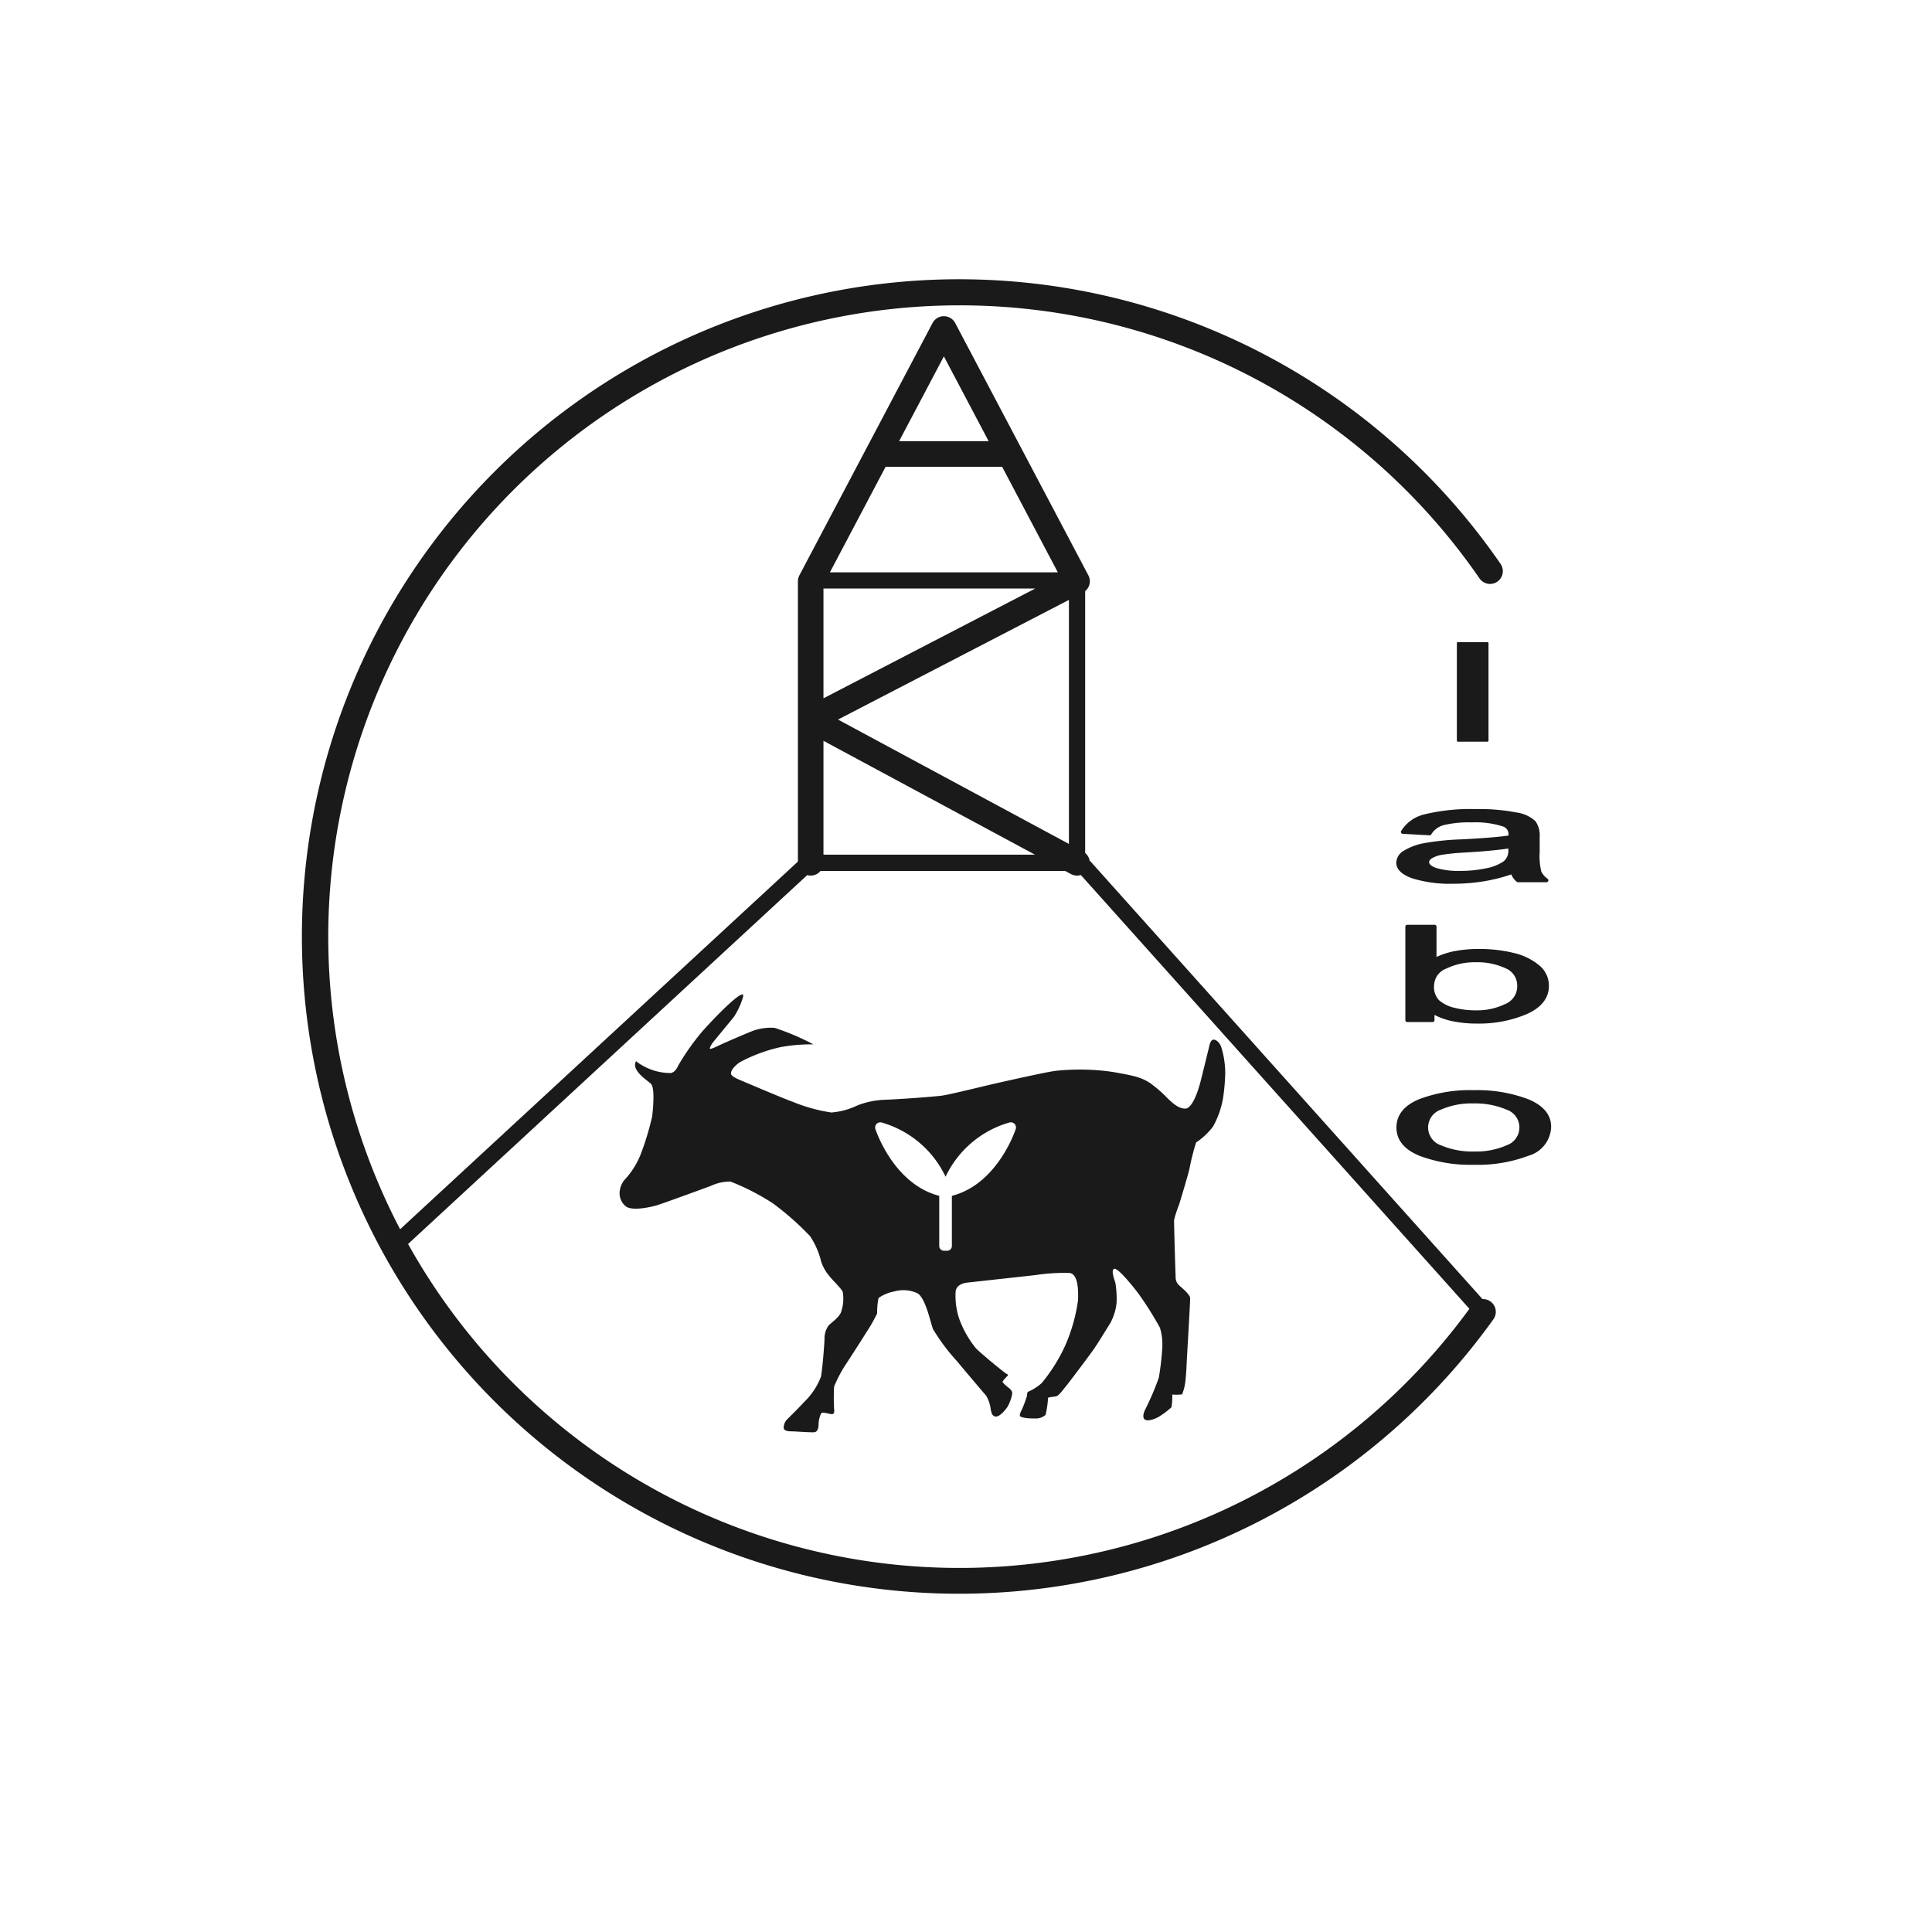 <svg xmlns="http://www.w3.org/2000/svg" xmlns:xlink="http://www.w3.org/1999/xlink" width="193.185" height="193.185" viewBox="0 0 193.185 193.185">
  <defs>
    <filter id="パス_135056" x="0" y="0" width="193.185" height="193.185" filterUnits="userSpaceOnUse">
      <feOffset dy="3" input="SourceAlpha"/>
      <feGaussianBlur stdDeviation="3" result="blur"/>
      <feFlood flood-opacity="0.161"/>
      <feComposite operator="in" in2="blur"/>
      <feComposite in="SourceGraphic"/>
    </filter>
  </defs>
  <g id="グループ_60283" data-name="グループ 60283" transform="translate(-438 -1572)">
    <g transform="matrix(1, 0, 0, 1, 438, 1572)" filter="url(#パス_135056)">
      <path id="パス_135056-2" data-name="パス 135056" d="M0,87.592A87.592,87.592,0,1,0,87.592,0,87.593,87.593,0,0,0,0,87.592" transform="translate(9 6)" fill="#fff"/>
    </g>
    <path id="パス_135057" data-name="パス 135057" d="M62.569,34.71a3.731,3.731,0,0,0-2.435,1.684.185.185,0,0,0,0,.182.193.193,0,0,0,.153.1l2.68.151a.168.168,0,0,0,.175-.092,2.092,2.092,0,0,1,1.277-.935,10.913,10.913,0,0,1,2.794-.265,8.832,8.832,0,0,1,3.055.394.8.8,0,0,1,.6.786l-.007.138c-1.04.147-2.623.274-4.71.379a25.853,25.853,0,0,0-3.729.381,5.936,5.936,0,0,0-1.986.734,1.447,1.447,0,0,0-.791,1.2c0,.679.547,1.213,1.625,1.59a12.732,12.732,0,0,0,4.075.532,18.777,18.777,0,0,0,3.1-.25,17.193,17.193,0,0,0,2.7-.683,1.823,1.823,0,0,0,.552.738.2.2,0,0,0,.12.042h2.849a.188.188,0,0,0,.18-.129.19.19,0,0,0-.066-.212,1.906,1.906,0,0,1-.633-.734,6.438,6.438,0,0,1-.16-1.951V36.952a2.456,2.456,0,0,0-.42-1.533,3.472,3.472,0,0,0-1.929-.88,19.051,19.051,0,0,0-4.016-.333,19.646,19.646,0,0,0-5.054.5m8.284,3.436v.2a1.294,1.294,0,0,1-.515,1.119,4.651,4.651,0,0,1-1.712.666,12.272,12.272,0,0,1-2.612.256,7.729,7.729,0,0,1-2.343-.28c-.337-.112-.738-.307-.738-.593,0-.05,0-.208.289-.392a3.01,3.01,0,0,1,1-.344,22.1,22.1,0,0,1,2.38-.23c1.826-.109,3.256-.243,4.255-.4" transform="translate(517.97 1618.698)" fill="#1a1a1a"/>
    <path id="パス_135058" data-name="パス 135058" d="M62.988,39.488H60.253a.191.191,0,0,0-.191.191v9.346a.191.191,0,0,0,.191.191h2.531a.191.191,0,0,0,.191-.191V48.5a6.935,6.935,0,0,0,1.7.609,11.816,11.816,0,0,0,2.571.256,12.138,12.138,0,0,0,4.964-.95c1.465-.653,2.207-1.605,2.207-2.829a2.628,2.628,0,0,0-.992-2.063A6.2,6.2,0,0,0,70.884,42.3a14.378,14.378,0,0,0-3.477-.392,12.563,12.563,0,0,0-2.488.228,7.88,7.88,0,0,0-1.741.567V39.679a.191.191,0,0,0-.191-.191m-.053,6.1a1.855,1.855,0,0,1,1.22-1.719,6.529,6.529,0,0,1,2.926-.635,6.758,6.758,0,0,1,3.013.607,1.863,1.863,0,0,1,1.154,1.785,1.9,1.9,0,0,1-1.2,1.785,6.442,6.442,0,0,1-2.908.633,8.551,8.551,0,0,1-2.212-.267,3.462,3.462,0,0,1-1.5-.751,1.894,1.894,0,0,1-.495-1.437" transform="translate(518.462 1624.983)" fill="#1a1a1a"/>
    <path id="パス_135059" data-name="パス 135059" d="M72.842,47.947a14.45,14.45,0,0,0-5.453-.907,14.41,14.41,0,0,0-5.481.907c-1.493.626-2.253,1.577-2.253,2.823s.766,2.192,2.271,2.818a14.371,14.371,0,0,0,5.464.911,14.335,14.335,0,0,0,5.49-.909A3.1,3.1,0,0,0,75.124,50.7c0-1.2-.769-2.126-2.282-2.753m-8.755,1.045a7.569,7.569,0,0,1,3.228-.626,8.035,8.035,0,0,1,3.359.624,1.879,1.879,0,0,1,.009,3.556,7.569,7.569,0,0,1-3.219.628A8.021,8.021,0,0,1,64.1,52.55a1.882,1.882,0,0,1-.018-3.558" transform="translate(517.978 1633.969)" fill="#1a1a1a"/>
    <path id="パス_135060" data-name="パス 135060" d="M127.7,111.975,88.486,68.192a.222.222,0,0,0-.07-.048,1.268,1.268,0,0,0-.447-.777V41.178a1.268,1.268,0,0,0,.318-1.579L74.971,14.371a1.28,1.28,0,0,0-2.262,0L59.394,39.6a1.266,1.266,0,0,0-.149.6V68.225L19.468,104.989A63.134,63.134,0,0,1,127.4,39.91a1.282,1.282,0,0,0,1.778.328,1.3,1.3,0,0,0,.532-.823,1.27,1.27,0,0,0-.206-.957,65.719,65.719,0,1,0-.716,75.535,1.276,1.276,0,0,0-.293-1.783,1.255,1.255,0,0,0-.795-.236M69.365,26.187l4.476-8.479,4.476,8.479Zm57.025,86.756a63.122,63.122,0,0,1-106.125-6.48L60.178,69.576a1.275,1.275,0,0,0,1.331-.416H85.968l.582.313a1.274,1.274,0,0,0,.985.094ZM62.445,39.3l5.569-10.553H79.666L85.234,39.3ZM82.952,67.535H61.8V56.148ZM61.8,51.9V40.92h21.18Zm1.456,2.124L86.344,42.059v24.4Z" transform="translate(458.54 1589.927)" fill="#1a1a1a"/>
    <rect id="長方形_18310" data-name="長方形 18310" width="3.164" height="9.95" rx="0.087" transform="translate(583.675 1636.211)" fill="#1a1a1a"/>
    <path id="パス_135061" data-name="パス 135061" d="M84.381,48.065c-.184-.639-.593-.882-.817-.874s-.359.35-.4.545-.738,3.039-.913,3.71-.758,2.634-1.515,2.643-1.467-.766-1.708-.972a12.627,12.627,0,0,0-1.809-1.583c-.893-.582-1.6-.738-3.769-1.117a22.975,22.975,0,0,0-5.645-.107c-.9.1-4.914,1.012-5.915,1.235s-4.616,1.126-5.47,1.244-4.441.377-5.742.416a8.351,8.351,0,0,0-2.739.574,7.333,7.333,0,0,1-2.584.7A16.419,16.419,0,0,1,41.47,53.4c-.777-.263-5.041-2.078-5.4-2.234s-.709-.361-.749-.545.1-.622.874-1.165a15.781,15.781,0,0,1,4.13-1.526,17.115,17.115,0,0,1,3.234-.263,24.657,24.657,0,0,0-3.876-1.651,5.35,5.35,0,0,0-2.021.243c-.427.136-2.836,1.185-3.283,1.391s-1.069.523-1.156.455.175-.495.3-.65,1.682-2.041,2.089-2.547a7.471,7.471,0,0,0,.893-1.923c.079-.263-.009-.32-.009-.32-.622-.028-3.5,3.07-4.051,3.71a23.267,23.267,0,0,0-2.409,3.42c-.331.758-.777.738-.777.738a5.651,5.651,0,0,1-3.44-1.185c-.5.939,1.121,1.885,1.5,2.273s.234,2.216.118,3.239a28.266,28.266,0,0,1-1.193,3.911A8.215,8.215,0,0,1,24.777,61.1a2.051,2.051,0,0,0-.569,1.141,1.665,1.665,0,0,0,.659,1.671c.727.414,2.435.013,2.954-.129s5.039-1.8,5.492-1.971a4.492,4.492,0,0,1,1.955-.427,23.319,23.319,0,0,1,4.237,2.177,28.575,28.575,0,0,1,3.716,3.278,7.843,7.843,0,0,1,1.1,2.5,4.132,4.132,0,0,0,.8,1.452c.206.3,1.139,1.191,1.36,1.592a3.985,3.985,0,0,1-.155,2.034c-.142.493-.933,1.049-1.231,1.334a2.211,2.211,0,0,0-.427,1.386c-.013.466-.182,2.772-.35,3.745a6.925,6.925,0,0,1-1.71,2.564c-.324.377-1.566,1.605-1.71,1.75a1.217,1.217,0,0,0-.311.828c.026.324.558.337.843.337s1.761.116,2.19.09.453-.6.453-.777a2.676,2.676,0,0,1,.258-1.112c.169-.182.738.064,1.062.077s.245-.4.234-.543a20.724,20.724,0,0,1,0-2.216A13.9,13.9,0,0,1,46.706,79.8c.234-.337,1.892-2.915,2.113-3.291a15.412,15.412,0,0,0,1.112-1.942,6.876,6.876,0,0,1,.142-1.542,3.942,3.942,0,0,1,1.555-.648,3.319,3.319,0,0,1,2.345.182c.8.493,1.27,2.825,1.542,3.576a19.708,19.708,0,0,0,2.356,3.16c.39.466,2.6,3.1,2.941,3.471a3.441,3.441,0,0,1,.48,1.426c.066.258.116.661.493.688s.893-.558,1.165-.946a3.962,3.962,0,0,0,.48-1.31c.066-.3-.258-.556-.4-.659a3.3,3.3,0,0,1-.558-.532c-.037-.09.453-.569.519-.648s-.053-.155-.155-.193S60.5,78.747,59.8,78.046a10.1,10.1,0,0,1-1.684-3,7.3,7.3,0,0,1-.337-2.68c.077-.661.8-.83,1.1-.869s6.217-.685,6.9-.764a18.65,18.65,0,0,1,3.418-.206c.727.129.88,1.334.817,2.757a17.057,17.057,0,0,1-1.307,4.561A16.865,16.865,0,0,1,66.4,81.517a4.861,4.861,0,0,1-1.412.9,1.158,1.158,0,0,0-.079.414,11.262,11.262,0,0,1-.5,1.334c-.118.247-.261.519-.195.661s.674.258,1.463.245a1.488,1.488,0,0,0,1.1-.361,11.091,11.091,0,0,0,.247-1.7c.037-.079.646-.092.88-.182s.672-.7.893-.959,2.4-3.147,2.836-3.782,1.283-2.034,1.62-2.564a5.371,5.371,0,0,0,.622-2.047,10.161,10.161,0,0,0-.116-1.929c-.053-.247-.493-1.31-.131-1.439s1.826,1.684,2.4,2.435A33.966,33.966,0,0,1,78.208,76a5.779,5.779,0,0,1,.234,2.008,26.224,26.224,0,0,1-.35,3,27.475,27.475,0,0,1-1.307,3.07c-.142.258-.39.841-.105,1.088s1.051-.066,1.323-.208a8.123,8.123,0,0,0,1.36-1.01,6.679,6.679,0,0,0,.077-1.27,5.014,5.014,0,0,0,.985-.013,5.154,5.154,0,0,0,.324-1.283c.037-.272.116-1.281.116-1.515s.377-6.449.364-6.826-.869-1.062-1.141-1.314a1.111,1.111,0,0,1-.311-.837c-.02-.291-.169-5.363-.155-5.648a9.5,9.5,0,0,1,.466-1.45c.1-.3,1.02-3.337,1.088-3.773a23.291,23.291,0,0,1,.65-2.547,6.809,6.809,0,0,0,1.691-1.592,8.822,8.822,0,0,0,1.02-2.954,20.447,20.447,0,0,0,.2-2.352,9.009,9.009,0,0,0-.359-2.516M63.788,56.137c-.015.048-1.791,5.5-6.385,6.675v5.015a.475.475,0,0,1-.475.475h-.311a.477.477,0,0,1-.477-.475V62.811c-4.594-1.178-6.368-6.626-6.385-6.681a.514.514,0,0,1,.65-.644A10.148,10.148,0,0,1,56.772,60.9a10.154,10.154,0,0,1,6.372-5.418.515.515,0,0,1,.644.653" transform="translate(475.777 1628.763)" fill="#1a1a1a"/>
    <rect id="長方形_18311" data-name="長方形 18311" width="175" height="175" transform="translate(447.092 1578.092)" fill="none"/>
  </g>
</svg>
